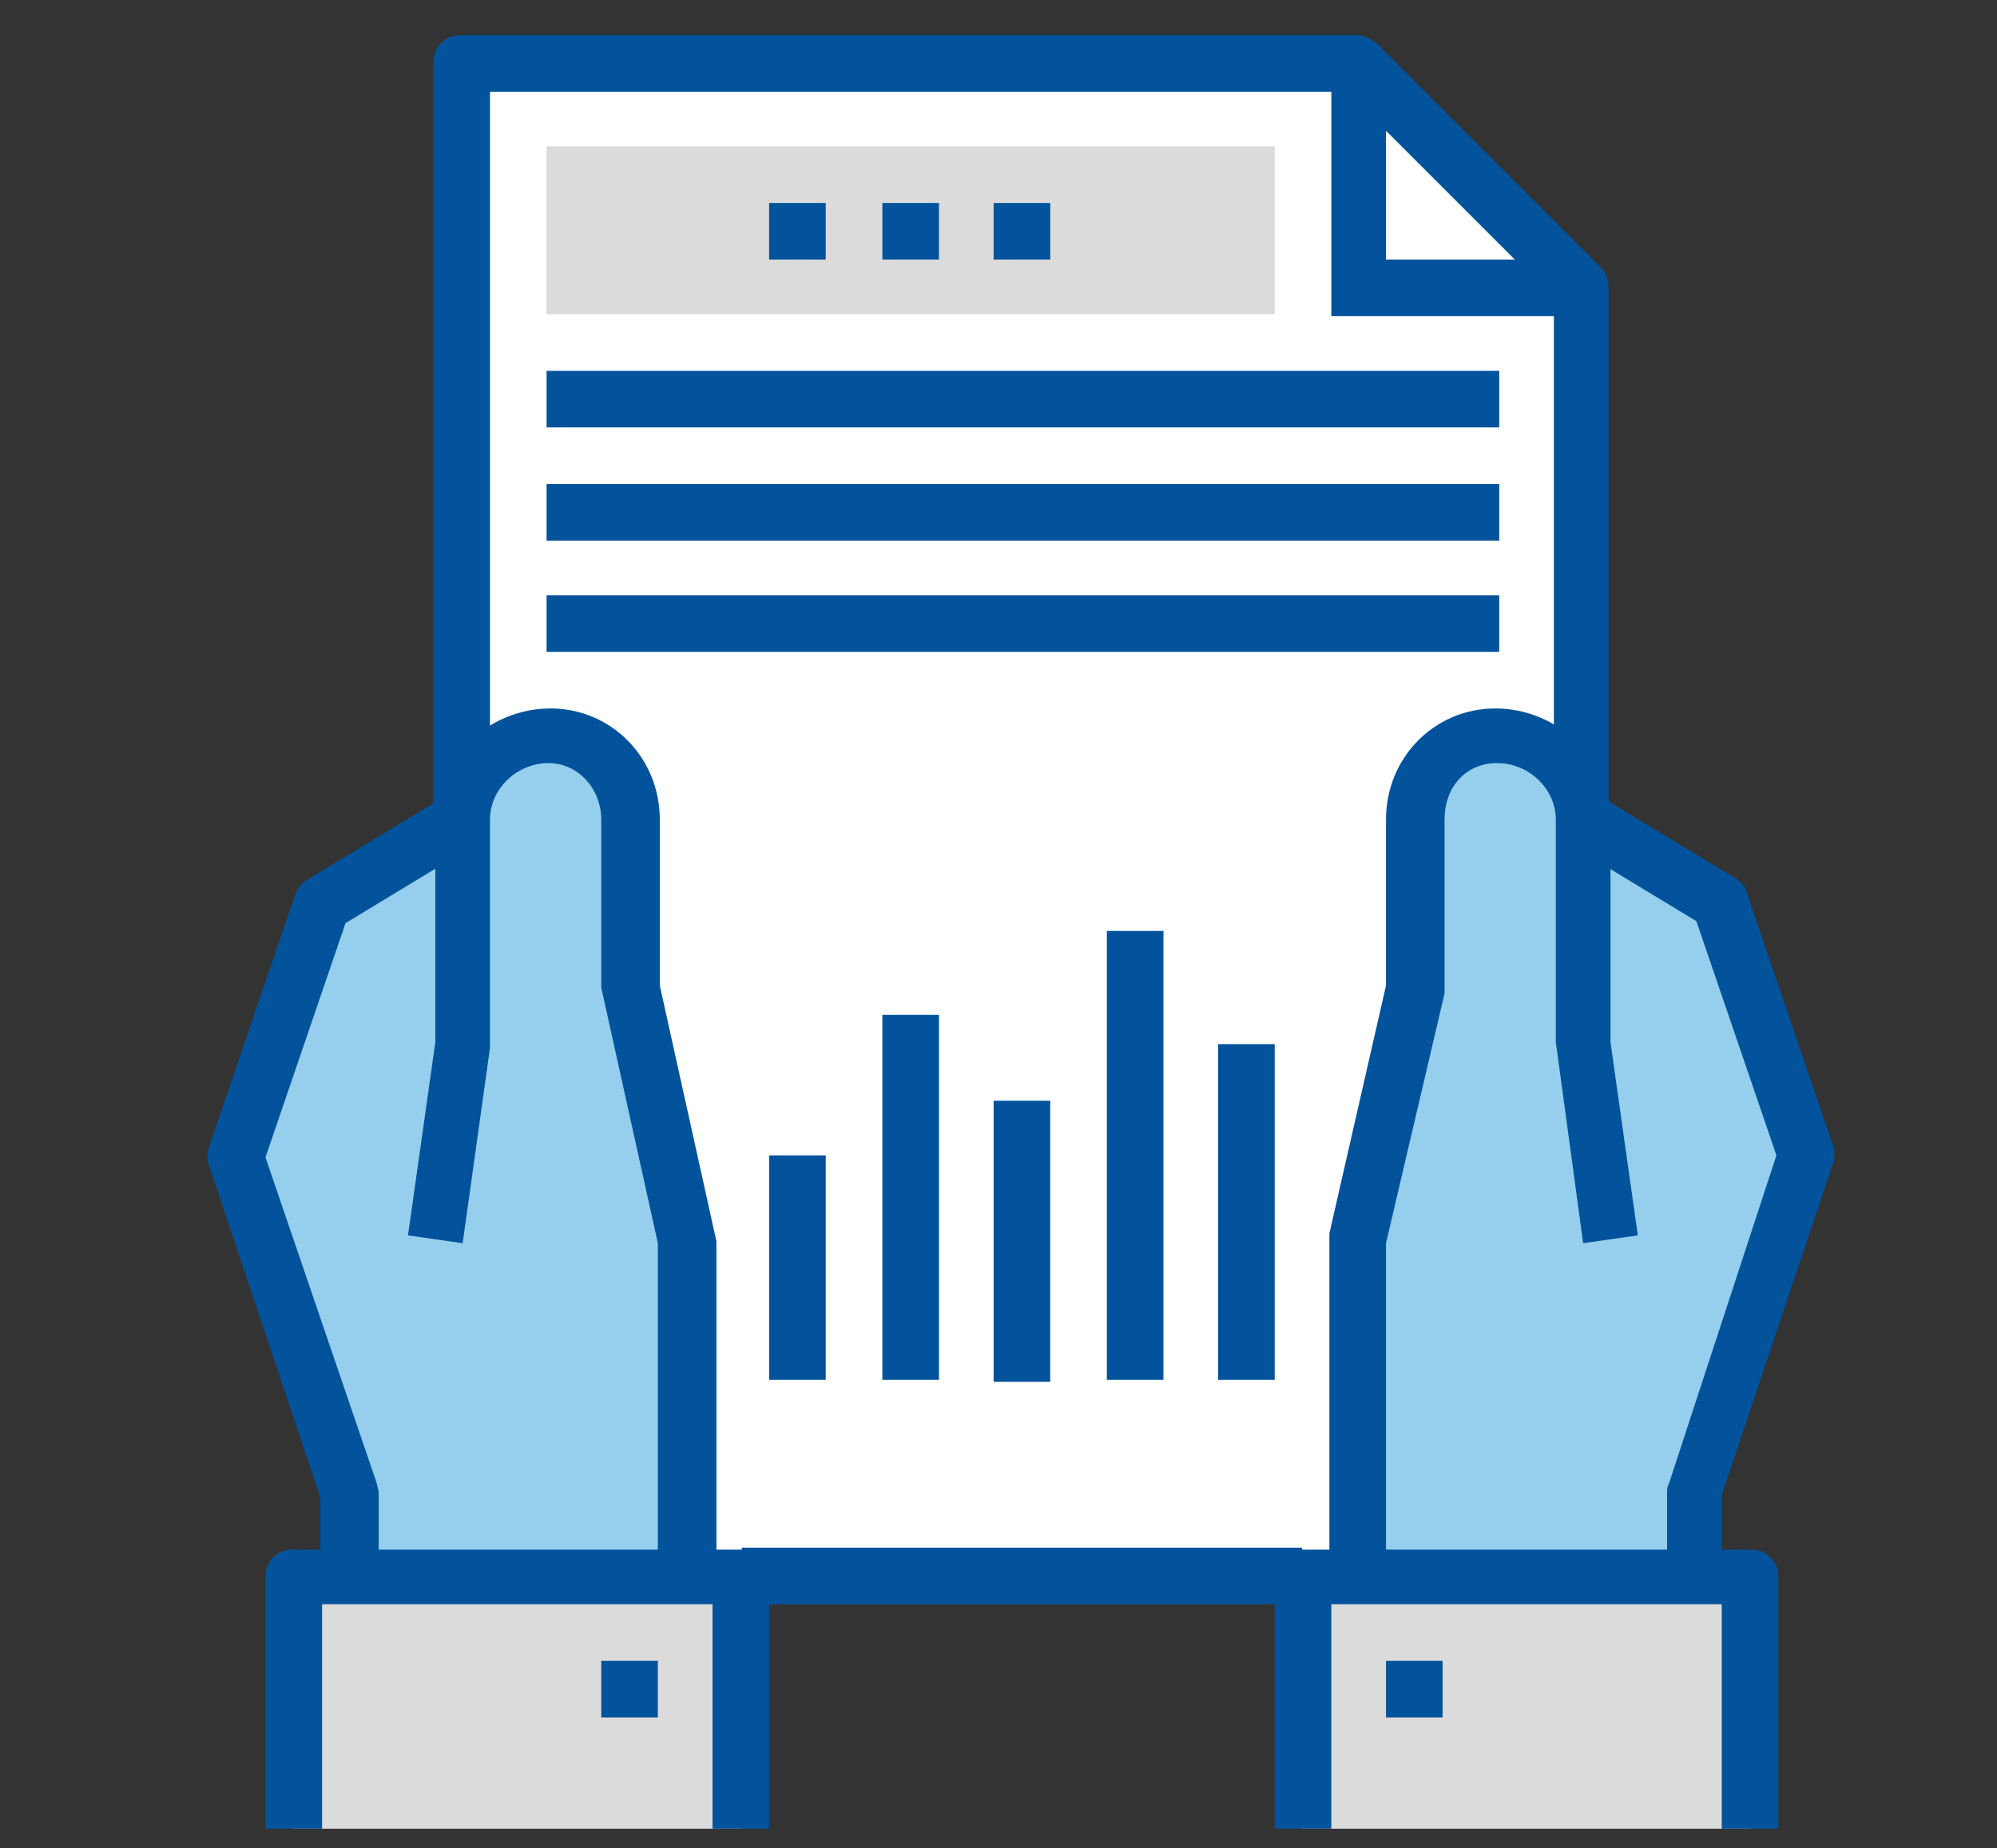 <?xml version="1.0" encoding="utf-8"?>
<!-- Generator: Adobe Illustrator 18.0.0, SVG Export Plug-In . SVG Version: 6.00 Build 0)  -->
<!DOCTYPE svg PUBLIC "-//W3C//DTD SVG 1.1//EN" "http://www.w3.org/Graphics/SVG/1.1/DTD/svg11.dtd">
<svg version="1.1" id="Layer_1" xmlns="http://www.w3.org/2000/svg" xmlns:xlink="http://www.w3.org/1999/xlink" x="0px" y="0px"
	 viewBox="0 0 102.3 94.7" enable-background="new 0 0 102.3 94.7" xml:space="preserve">
<rect x="0" y="0" width="102.3" height="94.7" fill="#333333" stroke="none"/>
<g>
	<g>
		<polygon fill="#FFFFFF" points="23.6,80.8 23.6,3.2 69.6,3.2 81.1,14.7 81.1,80.8 		"/>
	</g>
	<g>
		<path fill="#02539C" d="M82.5,80.8h-2.9V15.3L69,4.7H25.1v76.1h-2.9V3.2c0-0.8,0.6-1.4,1.4-1.4h45.9c0.4,0,0.7,0.2,1,0.4
			l11.5,11.5c0.3,0.3,0.4,0.6,0.4,1V80.8z"/>
	</g>
	<g>
		<g>
			<path fill="#95CFED" d="M32.3,50.6V42c0-2.4-1.9-4.3-4.2-4.3c-0.2,0-0.3,0-0.5,0.1c-2.1,0.3-3.9,2.1-3.9,4.3l-7.1,4.3l-4.4,12.9
				l5.7,17.2v4.3h17.2V63.5L32.3,50.6z"/>
		</g>
		<g>
			<g>
				<path fill="none" stroke="#606566" stroke-width="2.871" stroke-miterlimit="10" d="M15.2,45.8"/>
			</g>
			<g>
				<path fill="#02539C" d="M19.3,80.8h-2.9v-4.1l-5.7-17c-0.1-0.3-0.1-0.6,0-0.9l4.4-12.9c0.1-0.3,0.3-0.6,0.6-0.8l7.1-4.3l1.5,2.5
					l-6.6,4l-4.1,12L19.3,76c0,0.1,0.1,0.3,0.1,0.5V80.8z"/>
			</g>
			<g>
				<path fill="#02539C" d="M36.6,82.2h-2.9V63.7l-2.9-13.1V42c0-1.6-1.2-2.9-2.7-2.9c-1.6,0-3,1.3-3,2.9l0,11.7l-1.4,10l-2.8-0.4
					l1.4-9.9V42c0-3.1,2.7-5.7,5.9-5.7c3.1,0,5.6,2.5,5.6,5.7v8.5l2.9,13.1V82.2z"/>
			</g>
		</g>
		<g>
			<g>
				<rect x="15" y="80.8" fill="#DCDBDB" width="23" height="12.9"/>
			</g>
			<g>
				<path fill="#02539C" d="M39.4,93.7h-2.9V82.2H16.5v11.5h-2.9V80.8c0-0.8,0.6-1.4,1.4-1.4h23c0.8,0,1.4,0.6,1.4,1.4V93.7z"/>
			</g>
		</g>
		<g>
			<rect x="30.8" y="85.1" fill="#02539C" width="2.9" height="2.9"/>
		</g>
	</g>
	<g>
		<g>
			<path fill="#95CFED" d="M72.5,50.6V42c0-2.4,1.9-4.3,4.2-4.3c0.2,0,0.3,0,0.5,0.1c2.1,0.3,3.9,2.1,3.9,4.3l7.1,4.3l4.4,12.9
				l-5.7,17.2v4.3H69.6V63.5L72.5,50.6z"/>
		</g>
		<g>
			<path fill="none" stroke="#606566" stroke-width="2.871" stroke-miterlimit="10" d="M89.6,45.8"/>
		</g>
		<g>
			<path fill="#02539C" d="M88.3,80.8h-2.9v-4.3c0-0.2,0-0.3,0.1-0.5L91,59.2l-4.1-12l-6.6-4l1.5-2.5l7.1,4.3
				c0.3,0.2,0.5,0.4,0.6,0.8l4.4,12.9c0.1,0.3,0.1,0.6,0,0.9l-5.7,17V80.8z"/>
		</g>
		<g>
			<path fill="#02539C" d="M71,82.2h-2.9l0-19L71,50.5V42c0-3.2,2.5-5.7,5.6-5.7c3.2,0,5.9,2.6,5.9,5.7v11.4l1.4,9.9l-2.8,0.4
				l-1.4-10.3V42c0-1.6-1.4-2.9-3-2.9c-1.6,0-2.7,1.2-2.7,2.9l0,8.9L71,63.7V82.2z"/>
		</g>
		<g>
			<g>
				<rect x="66.7" y="80.8" fill="#DCDBDB" width="23" height="12.9"/>
			</g>
			<g>
				<path fill="#02539C" d="M91.1,93.7h-2.9V82.2H68.2v11.5h-2.9V80.8c0-0.8,0.6-1.4,1.4-1.4h23c0.8,0,1.4,0.6,1.4,1.4V93.7z"/>
			</g>
		</g>
		<g>
			<rect x="71" y="85.1" fill="#02539C" width="2.9" height="2.9"/>
		</g>
	</g>
	<g>
		<polygon fill="#02539C" points="81.1,16.2 68.2,16.2 68.2,3.2 71,3.2 71,13.3 81.1,13.3 		"/>
	</g>
	<g>
		<rect x="28" y="7.5" fill="#DCDBDB" width="37.3" height="8.6"/>
	</g>
	<g>
		<rect x="39.4" y="10.4" fill="#02539C" width="2.9" height="2.9"/>
	</g>
	<g>
		<rect x="45.2" y="10.4" fill="#02539C" width="2.9" height="2.9"/>
	</g>
	<g>
		<rect x="50.9" y="10.4" fill="#02539C" width="2.9" height="2.9"/>
	</g>
	<g>
		<rect x="28" y="19" fill="#02539C" width="48.8" height="2.9"/>
	</g>
	<g>
		<rect x="28" y="24.8" fill="#02539C" width="48.8" height="2.9"/>
	</g>
	<g>
		<rect x="28" y="30.5" fill="#02539C" width="48.8" height="2.9"/>
	</g>
	<g>
		<rect x="56.7" y="47.7" fill="#02539C" width="2.9" height="23"/>
	</g>
	<g>
		<rect x="62.4" y="53.5" fill="#02539C" width="2.9" height="17.2"/>
	</g>
	<g>
		<rect x="50.9" y="56.4" fill="#02539C" width="2.9" height="14.4"/>
	</g>
	<g>
		<rect x="45.2" y="52" fill="#02539C" width="2.9" height="18.7"/>
	</g>
	<g>
		<rect x="39.4" y="59.2" fill="#02539C" width="2.9" height="11.5"/>
	</g>
	<g>
		<rect x="38" y="79.3" fill="#02539C" width="28.7" height="2.9"/>
	</g>
</g>
</svg>
